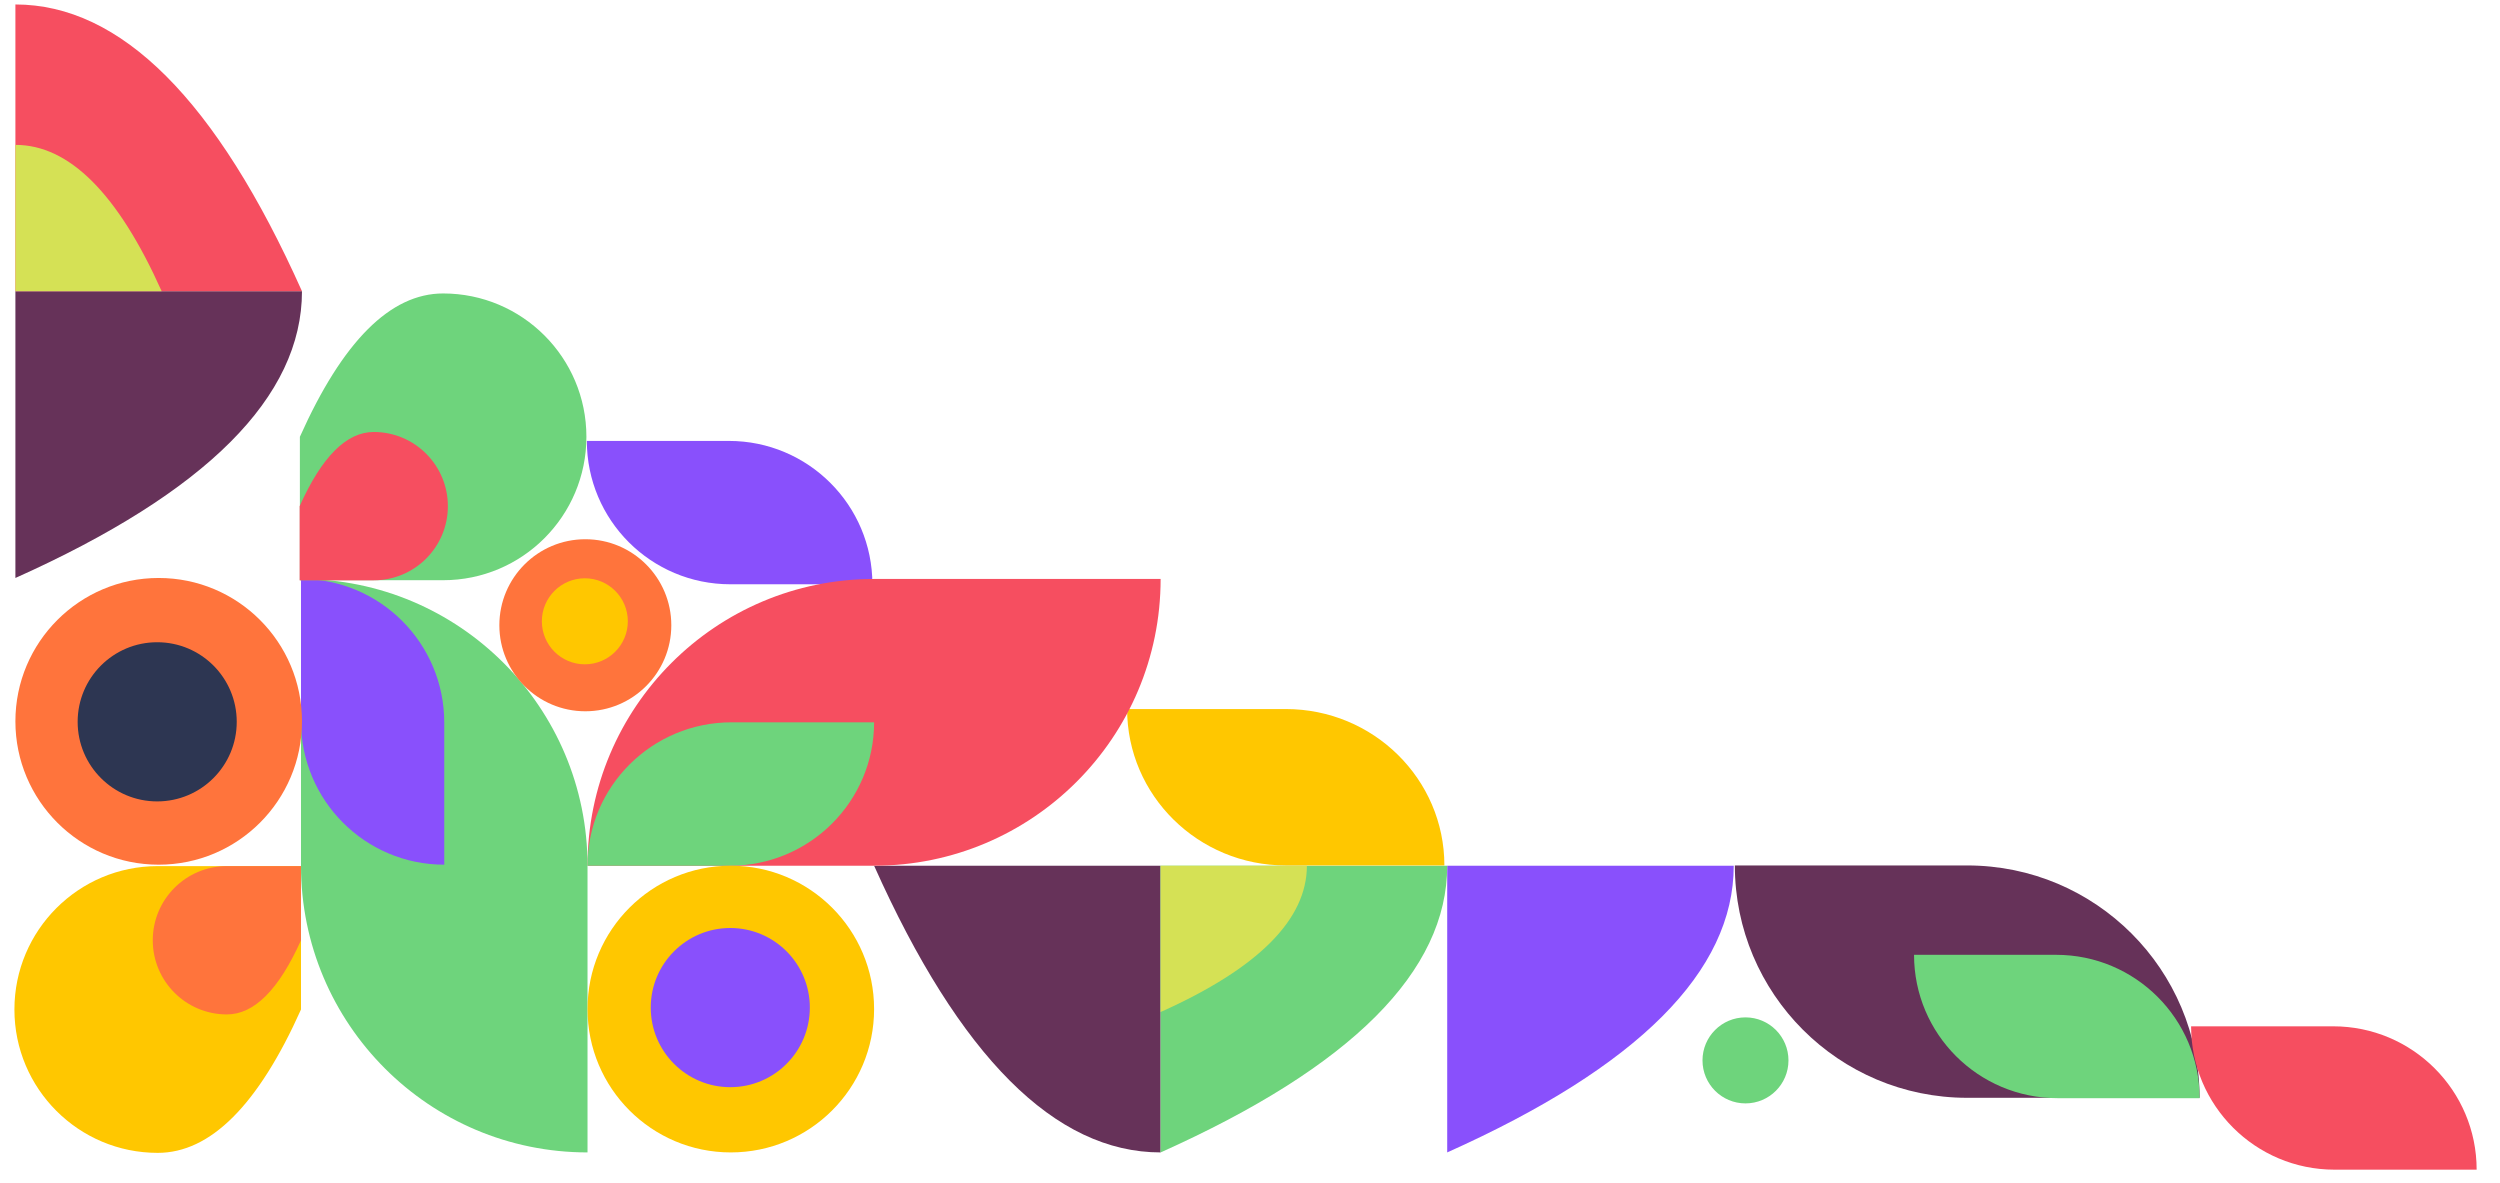 <?xml version="1.0" encoding="UTF-8" standalone="no"?>
<!DOCTYPE svg PUBLIC "-//W3C//DTD SVG 1.1//EN" "http://www.w3.org/Graphics/SVG/1.1/DTD/svg11.dtd">
<svg version="1.1" xmlns="http://www.w3.org/2000/svg" xmlns:xlink="http://www.w3.org/1999/xlink" preserveAspectRatio="xMidYMid meet" viewBox="-7 -9.67 555 264.75" width="551" height="260.75"><defs><path d="M314.63 184.06C314.63 190.48 314.63 241.8 314.63 248.22C357.38 229.07 378.75 207.68 378.75 184.06C374.48 184.06 353.1 184.06 314.63 184.06Z" id="bnosMNfAX"></path><path d="M314.63 184.06C314.63 190.48 314.63 241.8 314.63 248.22C357.38 229.07 378.75 207.68 378.75 184.06C374.48 184.06 353.1 184.06 314.63 184.06Z" id="ddAK8SlZq"></path><path d="M250.5 184.06C244.09 184.06 192.79 184.06 186.38 184.06C205.52 226.83 226.89 248.22 250.5 248.22C250.5 243.94 250.5 222.55 250.5 184.06Z" id="b3GLa0wTT5"></path><path d="M250.5 184.06C244.09 184.06 192.79 184.06 186.38 184.06C205.52 226.83 226.89 248.22 250.5 248.22C250.5 243.94 250.5 222.55 250.5 184.06Z" id="a3GzszsTOd"></path><path d="M250.5 184.06C250.5 190.48 250.5 241.8 250.5 248.22C293.25 229.07 314.63 207.68 314.63 184.06C310.35 184.06 288.97 184.06 250.5 184.06Z" id="g94JbgcsXm"></path><path d="M250.5 184.06C250.5 190.48 250.5 241.8 250.5 248.22C293.25 229.07 314.63 207.68 314.63 184.06C310.35 184.06 288.97 184.06 250.5 184.06Z" id="hEKJR2Dhd"></path><path d="M250.5 184.06C250.5 187.33 250.5 213.53 250.5 216.8C272.32 207.03 283.23 196.11 283.23 184.06C281.04 184.06 270.14 184.06 250.5 184.06Z" id="alRFARgzS"></path><path d="M250.5 184.06C250.5 187.33 250.5 213.53 250.5 216.8C272.32 207.03 283.23 196.11 283.23 184.06C281.04 184.06 270.14 184.06 250.5 184.06Z" id="b3uPmTcuxh"></path><path d="M243 149C246.55 149 274.95 149 278.5 149C298.11 149 314 164.67 314 184C306.9 184 282.05 184 278.5 184C258.89 184 243 168.33 243 149Z" id="asfkPj565"></path><path d="M243 149C246.55 149 274.95 149 278.5 149C298.11 149 314 164.67 314 184C306.9 184 282.05 184 278.5 184C258.89 184 243 168.33 243 149Z" id="dvF8C4Obk"></path><path d="M186 121.08C182.82 121.08 157.39 121.08 154.21 121.08C136.47 121.08 122.1 106.72 122.1 89C128.45 89 150.71 89 153.89 89C171.62 89 186 103.36 186 121.08Z" id="c1dXM0gOcN"></path><path d="M186 121.08C182.82 121.08 157.39 121.08 154.21 121.08C136.47 121.08 122.1 106.72 122.1 89C128.45 89 150.71 89 153.89 89C171.62 89 186 103.36 186 121.08Z" id="e24MYlKaTj"></path><path d="M483 236C477.8 236 436.2 236 431 236C402.28 236 379 212.72 379 184C389.4 184 425.8 184 431 184C459.72 184 483 207.28 483 236Z" id="c2fQzf2eAx"></path><path d="M483 236C477.8 236 436.2 236 431 236C402.28 236 379 212.72 379 184C389.4 184 425.8 184 431 184C459.72 184 483 207.28 483 236Z" id="b2rc5Wfwgj"></path><path d="M483 236.08C479.82 236.08 454.39 236.08 451.21 236.08C433.47 236.08 419.1 221.72 419.1 204C425.45 204 447.71 204 450.89 204C468.62 204 483 218.36 483 236.08Z" id="b3i6bC7eME"></path><path d="M483 236.08C479.82 236.08 454.39 236.08 451.21 236.08C433.47 236.08 419.1 221.72 419.1 204C425.45 204 447.71 204 450.89 204C468.62 204 483 218.36 483 236.08Z" id="c3CtesAwLy"></path><path d="M122.25 184.06C128.66 184.06 179.96 184.06 186.38 184.06C221.79 184.06 250.5 155.33 250.5 119.89C237.68 119.89 192.79 119.89 186.38 119.89C150.96 119.89 122.25 148.62 122.25 184.06Z" id="c66n6yZVQ"></path><path d="M122.25 184.06C128.66 184.06 179.96 184.06 186.38 184.06C221.79 184.06 250.5 155.33 250.5 119.89C237.68 119.89 192.79 119.89 186.38 119.89C150.96 119.89 122.25 148.62 122.25 184.06Z" id="asOnAP9Xk"></path><path d="M122.25 184.06C125.44 184.06 150.96 184.06 154.15 184.06C171.95 184.06 186.38 169.69 186.38 151.97C180 151.97 157.67 151.97 154.48 151.97C136.68 151.97 122.25 166.34 122.25 184.06Z" id="a2g7jhp4qI"></path><path d="M122.25 184.06C125.44 184.06 150.96 184.06 154.15 184.06C171.95 184.06 186.38 169.69 186.38 151.97C180 151.97 157.67 151.97 154.48 151.97C136.68 151.97 122.25 166.34 122.25 184.06Z" id="hPY7aphVP"></path><path d="M58.13 119.89C58.13 126.3 58.13 177.64 58.13 184.06C58.13 219.49 86.83 248.22 122.25 248.22C122.25 235.39 122.25 190.47 122.25 184.06C122.25 148.62 93.54 119.89 58.13 119.89Z" id="a2KkchmlLj"></path><path d="M58.13 119.89C58.13 126.3 58.13 177.64 58.13 184.06C58.13 219.49 86.83 248.22 122.25 248.22C122.25 235.39 122.25 190.47 122.25 184.06C122.25 148.62 93.54 119.89 58.13 119.89Z" id="b13rqWYHuy"></path><path d="M58.13 119.89C58.13 123.07 58.13 148.52 58.13 151.7C58.13 169.45 72.48 183.83 90.19 183.83C90.19 177.47 90.19 155.2 90.19 152.02C90.19 134.28 75.83 119.89 58.13 119.89Z" id="i9gqjVODx"></path><path d="M58.13 119.89C58.13 123.07 58.13 148.52 58.13 151.7C58.13 169.45 72.48 183.83 90.19 183.83C90.19 177.47 90.19 155.2 90.19 152.02C90.19 134.28 75.83 119.89 58.13 119.89Z" id="c1uZCzGliX"></path><path d="M102.52 130.25C102.52 140.88 111.14 149.5 121.76 149.5C132.39 149.5 141 140.88 141 130.25C141 119.62 132.39 111 121.76 111C111.14 111 102.52 119.62 102.52 130.25Z" id="a19y1fkNda"></path><path d="M102.52 130.25C102.52 140.88 111.14 149.5 121.76 149.5C132.39 149.5 141 140.88 141 130.25C141 119.62 132.39 111 121.76 111C111.14 111 102.52 119.62 102.52 130.25Z" id="d1V2dLl93t"></path><path d="M112.03 129.36C112.03 134.68 116.34 138.99 121.65 138.99C126.96 138.99 131.27 134.68 131.27 129.36C131.27 124.05 126.96 119.74 121.65 119.74C116.34 119.74 112.03 124.05 112.03 129.36Z" id="g42E9lE0Tr"></path><path d="M112.03 129.36C112.03 134.68 116.34 138.99 121.65 138.99C126.96 138.99 131.27 134.68 131.27 129.36C131.27 124.05 126.96 119.74 121.65 119.74C116.34 119.74 112.03 124.05 112.03 129.36Z" id="b4ctWMI6rA"></path><path d="M391 227.63C391 222.31 386.69 218 381.38 218C376.07 218 371.76 222.31 371.76 227.63C371.76 232.94 376.07 237.25 381.38 237.25C386.69 237.25 391 232.94 391 227.63Z" id="h2qz6HmLkH"></path><path d="M391 227.63C391 222.31 386.69 218 381.38 218C376.07 218 371.76 222.31 371.76 227.63C371.76 232.94 376.07 237.25 381.38 237.25C386.69 237.25 391 232.94 391 227.63Z" id="gcLZkwb0n"></path><path d="M122 88.08C122 105.8 107.64 120.17 89.94 120.17C87.8 120.17 77.11 120.17 57.88 120.17C57.88 116.96 57.88 91.29 57.88 88.08C67.45 66.69 78.13 56 89.94 56C107.64 56 122 70.36 122 88.08Z" id="a4xTsuGuim"></path><path d="M122 88.08C122 105.8 107.64 120.17 89.94 120.17C87.8 120.17 77.11 120.17 57.88 120.17C57.88 116.96 57.88 91.29 57.88 88.08C67.45 66.69 78.13 56 89.94 56C107.64 56 122 70.36 122 88.08Z" id="b2OOQD23t"></path><path d="M91 103.6C91 112.76 83.57 120.19 74.42 120.19C73.31 120.19 67.78 120.19 57.83 120.19C57.83 118.53 57.83 105.26 57.83 103.6C62.78 92.53 68.31 87 74.42 87C83.57 87 91 94.43 91 103.6Z" id="b5wsVWqT2D"></path><path d="M91 103.6C91 112.76 83.57 120.19 74.42 120.19C73.31 120.19 67.78 120.19 57.83 120.19C57.83 118.53 57.83 105.26 57.83 103.6C62.78 92.53 68.31 87 74.42 87C83.57 87 91 94.43 91 103.6Z" id="hu1qXvapj"></path><path d="M122.25 216.14C122.25 233.86 136.61 248.22 154.31 248.22C172.02 248.22 186.38 233.86 186.38 216.14C186.38 198.42 172.02 184.06 154.31 184.06C136.61 184.06 122.25 198.42 122.25 216.14Z" id="a312v78md"></path><path d="M122.25 216.14C122.25 233.86 136.61 248.22 154.31 248.22C172.02 248.22 186.38 233.86 186.38 216.14C186.38 198.42 172.02 184.06 154.31 184.06C136.61 184.06 122.25 198.42 122.25 216.14Z" id="aDEyYSQLj"></path><path d="M136.4 215.81C136.4 225.64 144.37 233.62 154.2 233.62C164.03 233.62 172 225.64 172 215.81C172 205.97 164.03 198 154.2 198C144.37 198 136.4 205.97 136.4 215.81Z" id="b2LFgY7gKu"></path><path d="M136.4 215.81C136.4 225.64 144.37 233.62 154.2 233.62C164.03 233.62 172 225.64 172 215.81C172 205.97 164.03 198 154.2 198C144.37 198 136.4 205.97 136.4 215.81Z" id="bn63LGMS8"></path><path d="M-5.78 55.5C-5.78 61.92 -5.78 113.25 -5.78 119.67C36.97 100.51 58.35 79.13 58.35 55.5C54.07 55.5 32.7 55.5 -5.78 55.5Z" id="a2sjCzQjCT"></path><path d="M-5.78 55.5C-5.78 61.92 -5.78 113.25 -5.78 119.67C36.97 100.51 58.35 79.13 58.35 55.5C54.07 55.5 32.7 55.5 -5.78 55.5Z" id="aW7VfQHN9"></path><path d="M-5.78 55.5C0.63 55.5 51.94 55.5 58.35 55.5C39.21 12.72 17.83 -8.67 -5.78 -8.67C-5.78 -4.39 -5.78 17 -5.78 55.5Z" id="a1nNAXTEP"></path><path d="M-5.78 55.5C0.63 55.5 51.94 55.5 58.35 55.5C39.21 12.72 17.83 -8.67 -5.78 -8.67C-5.78 -4.39 -5.78 17 -5.78 55.5Z" id="h5gAsj2mQV"></path><path d="M-5.78 55.5C-2.51 55.5 23.68 55.5 26.95 55.5C17.18 33.67 6.27 22.75 -5.78 22.75C-5.78 24.94 -5.78 35.85 -5.78 55.5Z" id="br9RgbfVK"></path><path d="M-5.78 55.5C-2.51 55.5 23.68 55.5 26.95 55.5C17.18 33.67 6.27 22.75 -5.78 22.75C-5.78 24.94 -5.78 35.85 -5.78 55.5Z" id="e23IwjJlBU"></path><path d="M-6 216.24C-6 198.52 8.36 184.15 26.06 184.15C28.2 184.15 38.89 184.15 58.13 184.15C58.13 187.36 58.13 213.03 58.13 216.24C48.55 237.63 37.87 248.32 26.06 248.32C8.36 248.32 -6 233.96 -6 216.24Z" id="a2DczJs8jf"></path><path d="M-6 216.24C-6 198.52 8.36 184.15 26.06 184.15C28.2 184.15 38.89 184.15 58.13 184.15C58.13 187.36 58.13 213.03 58.13 216.24C48.55 237.63 37.87 248.32 26.06 248.32C8.36 248.32 -6 233.96 -6 216.24Z" id="a2bLLZgm7p"></path><path d="M24.96 200.75C24.96 191.58 32.38 184.15 41.54 184.15C42.65 184.15 48.17 184.15 58.13 184.15C58.13 185.81 58.13 199.09 58.13 200.75C53.17 211.81 47.65 217.34 41.54 217.34C32.38 217.34 24.96 209.91 24.96 200.75Z" id="gGLa9Z9O1"></path><path d="M24.96 200.75C24.96 191.58 32.38 184.15 41.54 184.15C42.65 184.15 48.17 184.15 58.13 184.15C58.13 185.81 58.13 199.09 58.13 200.75C53.17 211.81 47.65 217.34 41.54 217.34C32.38 217.34 24.96 209.91 24.96 200.75Z" id="d2CIppZvEl"></path><path d="M26.28 183.83C43.99 183.83 58.35 169.47 58.35 151.75C58.35 134.03 43.99 119.67 26.28 119.67C8.58 119.67 -5.78 134.03 -5.78 151.75C-5.78 169.47 8.58 183.83 26.28 183.83Z" id="a16XVBxIZT"></path><path d="M26.28 183.83C43.99 183.83 58.35 169.47 58.35 151.75C58.35 134.03 43.99 119.67 26.28 119.67C8.58 119.67 -5.78 134.03 -5.78 151.75C-5.78 169.47 8.58 183.83 26.28 183.83Z" id="c1gwbmKA5w"></path><path d="M25.95 169.67C35.78 169.67 43.75 161.7 43.75 151.86C43.75 142.02 35.78 134.05 25.95 134.05C16.12 134.05 8.15 142.02 8.15 151.86C8.15 161.7 16.12 169.67 25.95 169.67Z" id="ckgeCYxCf"></path><path d="M25.95 169.67C35.78 169.67 43.75 161.7 43.75 151.86C43.75 142.02 35.78 134.05 25.95 134.05C16.12 134.05 8.15 142.02 8.15 151.86C8.15 161.7 16.12 169.67 25.95 169.67Z" id="d2GBri9Ps"></path><path d="M545 252.08C541.82 252.08 516.39 252.08 513.21 252.08C495.47 252.08 481.1 237.72 481.1 220C487.45 220 509.71 220 512.89 220C530.62 220 545 234.36 545 252.08Z" id="a2xX8ur4QY"></path><path d="M545 252.08C541.82 252.08 516.39 252.08 513.21 252.08C495.47 252.08 481.1 237.72 481.1 220C487.45 220 509.71 220 512.89 220C530.62 220 545 234.36 545 252.08Z" id="arQyD01O8"></path></defs><g><g><use xlink:href="#bnosMNfAX" opacity="1" fill="#8950fc" fill-opacity="1"></use><g><use xlink:href="#bnosMNfAX" opacity="1" fill-opacity="0" stroke="#000000" stroke-width="1" stroke-opacity="0"></use></g></g><g><use xlink:href="#ddAK8SlZq" opacity="1" fill="#000000" fill-opacity="0"></use><g><use xlink:href="#ddAK8SlZq" opacity="1" fill-opacity="0" stroke="#000000" stroke-width="1" stroke-opacity="0"></use></g></g><g><use xlink:href="#b3GLa0wTT5" opacity="1" fill="#663259" fill-opacity="1"></use><g><use xlink:href="#b3GLa0wTT5" opacity="1" fill-opacity="0" stroke="#000000" stroke-width="1" stroke-opacity="0"></use></g></g><g><use xlink:href="#a3GzszsTOd" opacity="1" fill="#000000" fill-opacity="0"></use><g><use xlink:href="#a3GzszsTOd" opacity="1" fill-opacity="0" stroke="#000000" stroke-width="1" stroke-opacity="0"></use></g></g><g><use xlink:href="#g94JbgcsXm" opacity="1" fill="#6ed47c" fill-opacity="1"></use><g><use xlink:href="#g94JbgcsXm" opacity="1" fill-opacity="0" stroke="#000000" stroke-width="1" stroke-opacity="0"></use></g></g><g><use xlink:href="#hEKJR2Dhd" opacity="1" fill="#000000" fill-opacity="0"></use><g><use xlink:href="#hEKJR2Dhd" opacity="1" fill-opacity="0" stroke="#000000" stroke-width="1" stroke-opacity="0"></use></g></g><g><use xlink:href="#alRFARgzS" opacity="1" fill="#d5e155" fill-opacity="1"></use><g><use xlink:href="#alRFARgzS" opacity="1" fill-opacity="0" stroke="#000000" stroke-width="1" stroke-opacity="0"></use></g></g><g><use xlink:href="#b3uPmTcuxh" opacity="1" fill="#000000" fill-opacity="0"></use><g><use xlink:href="#b3uPmTcuxh" opacity="1" fill-opacity="0" stroke="#000000" stroke-width="1" stroke-opacity="0"></use></g></g><g><use xlink:href="#asfkPj565" opacity="1" fill="#ffc700" fill-opacity="1"></use><g><use xlink:href="#asfkPj565" opacity="1" fill-opacity="0" stroke="#000000" stroke-width="1" stroke-opacity="0"></use></g></g><g><use xlink:href="#dvF8C4Obk" opacity="1" fill="#000000" fill-opacity="0"></use><g><use xlink:href="#dvF8C4Obk" opacity="1" fill-opacity="0" stroke="#000000" stroke-width="1" stroke-opacity="0"></use></g></g><g><use xlink:href="#c1dXM0gOcN" opacity="1" fill="#8950fc" fill-opacity="1"></use><g><use xlink:href="#c1dXM0gOcN" opacity="1" fill-opacity="0" stroke="#000000" stroke-width="1" stroke-opacity="0"></use></g></g><g><use xlink:href="#e24MYlKaTj" opacity="1" fill="#000000" fill-opacity="0"></use><g><use xlink:href="#e24MYlKaTj" opacity="1" fill-opacity="0" stroke="#000000" stroke-width="1" stroke-opacity="0"></use></g></g><g><use xlink:href="#c2fQzf2eAx" opacity="1" fill="#663259" fill-opacity="1"></use><g><use xlink:href="#c2fQzf2eAx" opacity="1" fill-opacity="0" stroke="#000000" stroke-width="1" stroke-opacity="0"></use></g></g><g><use xlink:href="#b2rc5Wfwgj" opacity="1" fill="#000000" fill-opacity="0"></use><g><use xlink:href="#b2rc5Wfwgj" opacity="1" fill-opacity="0" stroke="#000000" stroke-width="1" stroke-opacity="0"></use></g></g><g><use xlink:href="#b3i6bC7eME" opacity="1" fill="#6ed47c" fill-opacity="1"></use><g><use xlink:href="#b3i6bC7eME" opacity="1" fill-opacity="0" stroke="#000000" stroke-width="1" stroke-opacity="0"></use></g></g><g><use xlink:href="#c3CtesAwLy" opacity="1" fill="#000000" fill-opacity="0"></use><g><use xlink:href="#c3CtesAwLy" opacity="1" fill-opacity="0" stroke="#000000" stroke-width="1" stroke-opacity="0"></use></g></g><g><use xlink:href="#c66n6yZVQ" opacity="1" fill="#f64e60" fill-opacity="1"></use><g><use xlink:href="#c66n6yZVQ" opacity="1" fill-opacity="0" stroke="#000000" stroke-width="1" stroke-opacity="0"></use></g></g><g><use xlink:href="#asOnAP9Xk" opacity="1" fill="#000000" fill-opacity="0"></use><g><use xlink:href="#asOnAP9Xk" opacity="1" fill-opacity="0" stroke="#000000" stroke-width="1" stroke-opacity="0"></use></g></g><g><use xlink:href="#a2g7jhp4qI" opacity="1" fill="#6ed47c" fill-opacity="1"></use><g><use xlink:href="#a2g7jhp4qI" opacity="1" fill-opacity="0" stroke="#000000" stroke-width="1" stroke-opacity="0"></use></g></g><g><use xlink:href="#hPY7aphVP" opacity="1" fill="#000000" fill-opacity="0"></use><g><use xlink:href="#hPY7aphVP" opacity="1" fill-opacity="0" stroke="#000000" stroke-width="1" stroke-opacity="0"></use></g></g><g><use xlink:href="#a2KkchmlLj" opacity="1" fill="#6ed47c" fill-opacity="1"></use><g><use xlink:href="#a2KkchmlLj" opacity="1" fill-opacity="0" stroke="#000000" stroke-width="1" stroke-opacity="0"></use></g></g><g><use xlink:href="#b13rqWYHuy" opacity="1" fill="#000000" fill-opacity="0"></use><g><use xlink:href="#b13rqWYHuy" opacity="1" fill-opacity="0" stroke="#000000" stroke-width="1" stroke-opacity="0"></use></g></g><g><use xlink:href="#i9gqjVODx" opacity="1" fill="#8950fc" fill-opacity="1"></use><g><use xlink:href="#i9gqjVODx" opacity="1" fill-opacity="0" stroke="#000000" stroke-width="1" stroke-opacity="0"></use></g></g><g><use xlink:href="#c1uZCzGliX" opacity="1" fill="#000000" fill-opacity="0"></use><g><use xlink:href="#c1uZCzGliX" opacity="1" fill-opacity="0" stroke="#000000" stroke-width="1" stroke-opacity="0"></use></g></g><g><use xlink:href="#a19y1fkNda" opacity="1" fill="#ff743c" fill-opacity="1"></use><g><use xlink:href="#a19y1fkNda" opacity="1" fill-opacity="0" stroke="#000000" stroke-width="1" stroke-opacity="0"></use></g></g><g><use xlink:href="#d1V2dLl93t" opacity="1" fill="#000000" fill-opacity="0"></use><g><use xlink:href="#d1V2dLl93t" opacity="1" fill-opacity="0" stroke="#000000" stroke-width="1" stroke-opacity="0"></use></g></g><g><use xlink:href="#g42E9lE0Tr" opacity="1" fill="#ffc700" fill-opacity="1"></use><g><use xlink:href="#g42E9lE0Tr" opacity="1" fill-opacity="0" stroke="#000000" stroke-width="1" stroke-opacity="0"></use></g></g><g><use xlink:href="#b4ctWMI6rA" opacity="1" fill="#000000" fill-opacity="0"></use><g><use xlink:href="#b4ctWMI6rA" opacity="1" fill-opacity="0" stroke="#000000" stroke-width="1" stroke-opacity="0"></use></g></g><g><use xlink:href="#h2qz6HmLkH" opacity="1" fill="#6ed47c" fill-opacity="1"></use><g><use xlink:href="#h2qz6HmLkH" opacity="1" fill-opacity="0" stroke="#000000" stroke-width="1" stroke-opacity="0"></use></g></g><g><use xlink:href="#gcLZkwb0n" opacity="1" fill="#000000" fill-opacity="0"></use><g><use xlink:href="#gcLZkwb0n" opacity="1" fill-opacity="0" stroke="#000000" stroke-width="1" stroke-opacity="0"></use></g></g><g><use xlink:href="#a4xTsuGuim" opacity="1" fill="#6ed47c" fill-opacity="1"></use><g><use xlink:href="#a4xTsuGuim" opacity="1" fill-opacity="0" stroke="#000000" stroke-width="1" stroke-opacity="0"></use></g></g><g><use xlink:href="#b2OOQD23t" opacity="1" fill="#000000" fill-opacity="0"></use><g><use xlink:href="#b2OOQD23t" opacity="1" fill-opacity="0" stroke="#000000" stroke-width="1" stroke-opacity="0"></use></g></g><g><use xlink:href="#b5wsVWqT2D" opacity="1" fill="#f64e60" fill-opacity="1"></use><g><use xlink:href="#b5wsVWqT2D" opacity="1" fill-opacity="0" stroke="#000000" stroke-width="1" stroke-opacity="0"></use></g></g><g><use xlink:href="#hu1qXvapj" opacity="1" fill="#000000" fill-opacity="0"></use><g><use xlink:href="#hu1qXvapj" opacity="1" fill-opacity="0" stroke="#000000" stroke-width="1" stroke-opacity="0"></use></g></g><g><use xlink:href="#a312v78md" opacity="1" fill="#ffc700" fill-opacity="1"></use><g><use xlink:href="#a312v78md" opacity="1" fill-opacity="0" stroke="#000000" stroke-width="1" stroke-opacity="0"></use></g></g><g><use xlink:href="#aDEyYSQLj" opacity="1" fill="#000000" fill-opacity="0"></use><g><use xlink:href="#aDEyYSQLj" opacity="1" fill-opacity="0" stroke="#000000" stroke-width="1" stroke-opacity="0"></use></g></g><g><use xlink:href="#b2LFgY7gKu" opacity="1" fill="#8950fc" fill-opacity="1"></use><g><use xlink:href="#b2LFgY7gKu" opacity="1" fill-opacity="0" stroke="#000000" stroke-width="1" stroke-opacity="0"></use></g></g><g><use xlink:href="#bn63LGMS8" opacity="1" fill="#000000" fill-opacity="0"></use><g><use xlink:href="#bn63LGMS8" opacity="1" fill-opacity="0" stroke="#000000" stroke-width="1" stroke-opacity="0"></use></g></g><g><use xlink:href="#a2sjCzQjCT" opacity="1" fill="#663259" fill-opacity="1"></use><g><use xlink:href="#a2sjCzQjCT" opacity="1" fill-opacity="0" stroke="#000000" stroke-width="1" stroke-opacity="0"></use></g></g><g><use xlink:href="#aW7VfQHN9" opacity="1" fill="#000000" fill-opacity="0"></use><g><use xlink:href="#aW7VfQHN9" opacity="1" fill-opacity="0" stroke="#000000" stroke-width="1" stroke-opacity="0"></use></g></g><g><use xlink:href="#a1nNAXTEP" opacity="1" fill="#f64e60" fill-opacity="1"></use><g><use xlink:href="#a1nNAXTEP" opacity="1" fill-opacity="0" stroke="#000000" stroke-width="1" stroke-opacity="0"></use></g></g><g><use xlink:href="#h5gAsj2mQV" opacity="1" fill="#000000" fill-opacity="0"></use><g><use xlink:href="#h5gAsj2mQV" opacity="1" fill-opacity="0" stroke="#000000" stroke-width="1" stroke-opacity="0"></use></g></g><g><use xlink:href="#br9RgbfVK" opacity="1" fill="#d5e155" fill-opacity="1"></use><g><use xlink:href="#br9RgbfVK" opacity="1" fill-opacity="0" stroke="#000000" stroke-width="1" stroke-opacity="0"></use></g></g><g><use xlink:href="#e23IwjJlBU" opacity="1" fill="#000000" fill-opacity="0"></use><g><use xlink:href="#e23IwjJlBU" opacity="1" fill-opacity="0" stroke="#000000" stroke-width="1" stroke-opacity="0"></use></g></g><g><use xlink:href="#a2DczJs8jf" opacity="1" fill="#ffc700" fill-opacity="1"></use><g><use xlink:href="#a2DczJs8jf" opacity="1" fill-opacity="0" stroke="#000000" stroke-width="1" stroke-opacity="0"></use></g></g><g><use xlink:href="#a2bLLZgm7p" opacity="1" fill="#000000" fill-opacity="0"></use><g><use xlink:href="#a2bLLZgm7p" opacity="1" fill-opacity="0" stroke="#000000" stroke-width="1" stroke-opacity="0"></use></g></g><g><use xlink:href="#gGLa9Z9O1" opacity="1" fill="#ff743c" fill-opacity="1"></use><g><use xlink:href="#gGLa9Z9O1" opacity="1" fill-opacity="0" stroke="#000000" stroke-width="1" stroke-opacity="0"></use></g></g><g><use xlink:href="#d2CIppZvEl" opacity="1" fill="#000000" fill-opacity="0"></use><g><use xlink:href="#d2CIppZvEl" opacity="1" fill-opacity="0" stroke="#000000" stroke-width="1" stroke-opacity="0"></use></g></g><g><use xlink:href="#a16XVBxIZT" opacity="1" fill="#ff743c" fill-opacity="1"></use><g><use xlink:href="#a16XVBxIZT" opacity="1" fill-opacity="0" stroke="#000000" stroke-width="1" stroke-opacity="0"></use></g></g><g><use xlink:href="#c1gwbmKA5w" opacity="1" fill="#000000" fill-opacity="0"></use><g><use xlink:href="#c1gwbmKA5w" opacity="1" fill-opacity="0" stroke="#000000" stroke-width="1" stroke-opacity="0"></use></g></g><g><use xlink:href="#ckgeCYxCf" opacity="1" fill="#2d3652" fill-opacity="1"></use><g><use xlink:href="#ckgeCYxCf" opacity="1" fill-opacity="0" stroke="#000000" stroke-width="1" stroke-opacity="0"></use></g></g><g><use xlink:href="#d2GBri9Ps" opacity="1" fill="#000000" fill-opacity="0"></use><g><use xlink:href="#d2GBri9Ps" opacity="1" fill-opacity="0" stroke="#000000" stroke-width="1" stroke-opacity="0"></use></g></g><g><use xlink:href="#a2xX8ur4QY" opacity="1" fill="#f64e60" fill-opacity="1"></use><g><use xlink:href="#a2xX8ur4QY" opacity="1" fill-opacity="0" stroke="#000000" stroke-width="1" stroke-opacity="0"></use></g></g><g><use xlink:href="#arQyD01O8" opacity="1" fill="#000000" fill-opacity="0"></use><g><use xlink:href="#arQyD01O8" opacity="1" fill-opacity="0" stroke="#000000" stroke-width="1" stroke-opacity="0"></use></g></g></g></svg>